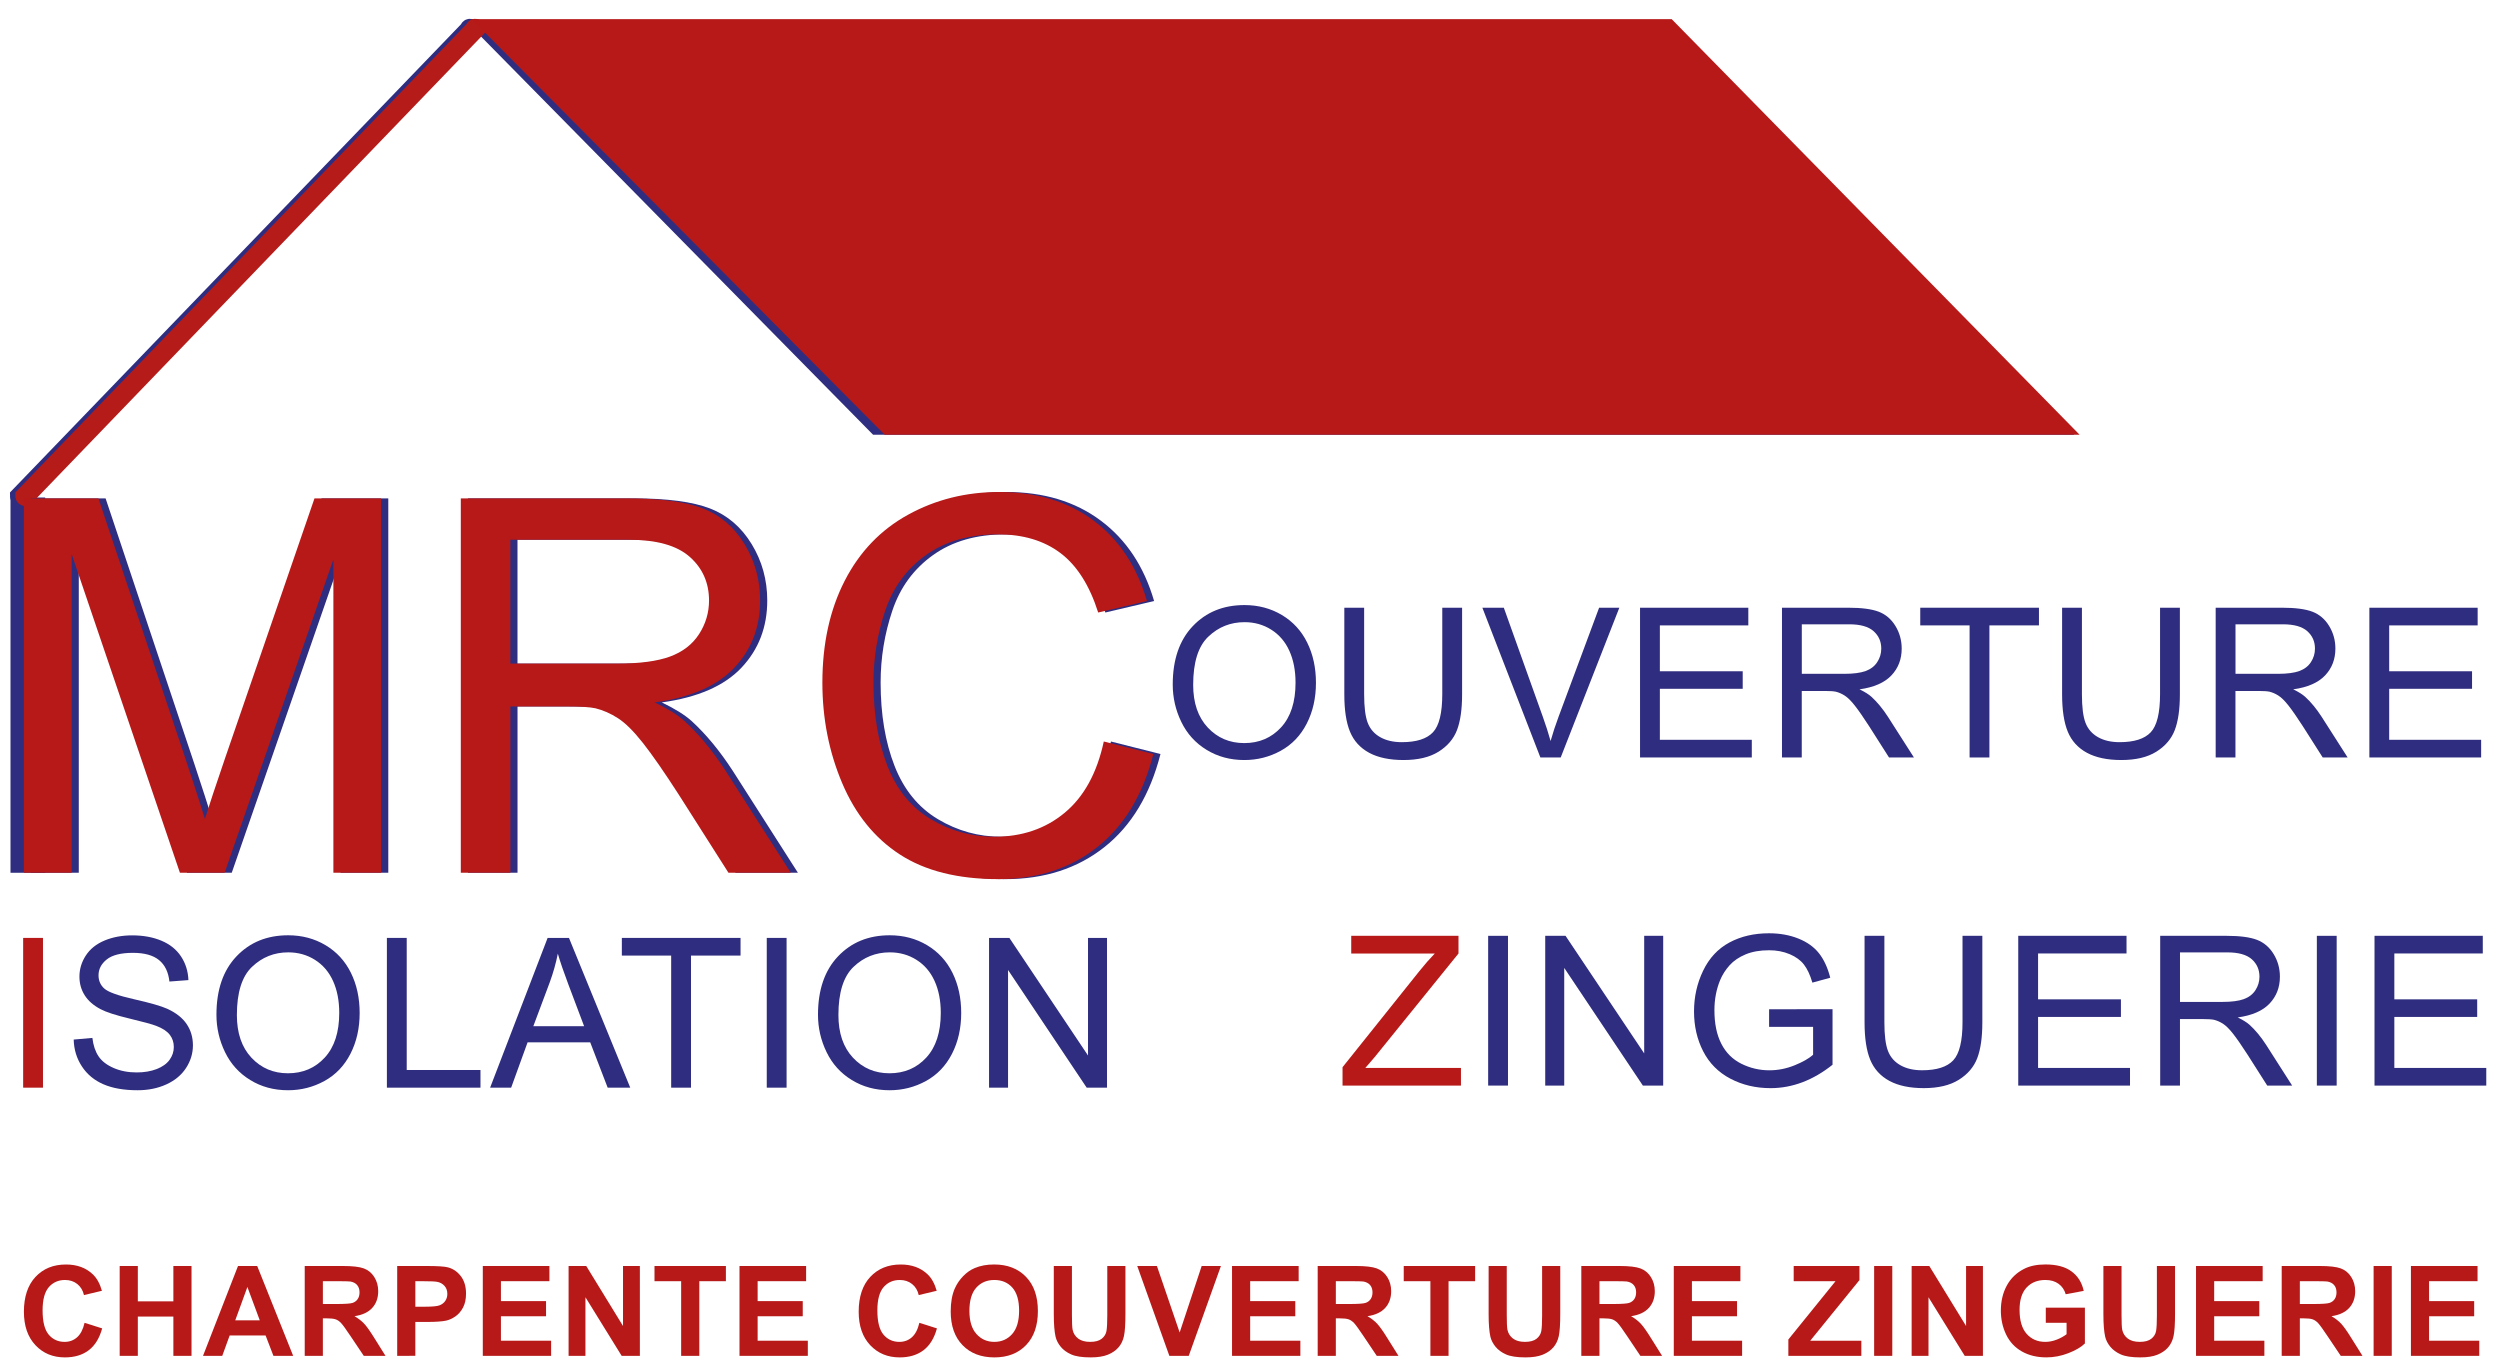 <svg xmlns="http://www.w3.org/2000/svg" xmlns:xlink="http://www.w3.org/1999/xlink" id="Calque_1" x="0px" y="0px" viewBox="0 0 1462.88 801.2" xml:space="preserve"><rect x="6.14" y="291.12" fill="#2F2D7F" width="20.31" height="219.58"></rect><polygon fill="#2F2D7F" points="1213.78,254.4 510.9,254.4 277.08,16.93 983.04,16.93 "></polygon><path fill="#B51B19" stroke="#2F2D7F" stroke-width="10" stroke-miterlimit="10" d="M274.98,16L274.98,16c-0.49,0-0.9,0.42-0.9,0.93 L10.83,290.19c0,0.51,0.4,0.93,0.9,0.93h0c0.49,0,0.9-0.42,0.9-0.93L275.88,16.93C275.88,16.42,275.47,16,274.98,16z"></path><path fill="#B51B19" stroke="#B51B19" stroke-width="10" stroke-miterlimit="10" d="M278.1,16L278.1,16c-0.49,0-0.9,0.42-0.9,0.93 L13.96,290.19c0,0.51,0.4,0.93,0.9,0.93h0c0.49,0,0.9-0.42,0.9-0.93L279,16.93C279,16.42,278.59,16,278.1,16z"></path><polygon fill="#B61918" points="1216.9,254.4 517.71,254.4 275.94,11.2 978.19,11.2 "></polygon><g>	<path fill="#2F2D7F" d="M18.16,510.7V291.63h43.63l51.85,155.11c4.78,14.45,8.27,25.25,10.46,32.43  c2.49-7.97,6.37-19.67,11.66-35.12l52.45-152.42h39V510.7h-27.94V327.34L135.61,510.7h-26.15L46.1,324.21V510.7H18.16z"></path>	<path fill="#2F2D7F" d="M273.82,510.7V291.63h97.13c19.52,0,34.37,1.97,44.53,5.9c10.16,3.94,18.28,10.88,24.36,20.85  c6.08,9.96,9.12,20.97,9.12,33.02c0,15.54-5.03,28.64-15.09,39.3c-10.06,10.66-25.6,17.43-46.62,20.32  c7.67,3.69,13.5,7.32,17.48,10.91c8.47,7.77,16.49,17.48,24.06,29.14l38.11,59.62h-36.46l-28.99-45.58  c-8.47-13.15-15.44-23.21-20.92-30.19c-5.48-6.97-10.39-11.85-14.72-14.64c-4.33-2.79-8.74-4.73-13.22-5.83  c-3.29-0.7-8.67-1.05-16.14-1.05h-33.62v97.28H273.82z M302.81,388.31h62.31c13.25,0,23.61-1.37,31.08-4.11  c7.47-2.74,13.15-7.12,17.04-13.15c3.89-6.03,5.83-12.58,5.83-19.65c0-10.36-3.76-18.88-11.28-25.55  c-7.52-6.67-19.4-10.01-35.64-10.01h-69.34V388.31z"></path>	<path fill="#2F2D7F" d="M650.07,433.89l28.99,7.32c-6.08,23.81-17.01,41.97-32.8,54.47c-15.79,12.5-35.09,18.75-57.9,18.75  c-23.61,0-42.81-4.81-57.61-14.42c-14.79-9.61-26.05-23.54-33.77-41.77c-7.72-18.23-11.58-37.81-11.58-58.73  c0-22.81,4.36-42.71,13.08-59.7c8.72-16.98,21.12-29.89,37.21-38.7c16.09-8.82,33.8-13.22,53.12-13.22  c21.92,0,40.35,5.58,55.29,16.74c14.94,11.16,25.35,26.85,31.23,47.07l-28.54,6.72c-5.08-15.94-12.45-27.54-22.12-34.82  c-9.66-7.27-21.82-10.91-36.46-10.91c-16.84,0-30.91,4.03-42.21,12.1c-11.31,8.07-19.25,18.9-23.83,32.5  c-4.58,13.6-6.87,27.62-6.87,42.07c0,18.63,2.71,34.89,8.14,48.79c5.43,13.9,13.87,24.28,25.33,31.16  c11.46,6.87,23.86,10.31,37.21,10.31c16.24,0,29.98-4.68,41.24-14.05C638.47,466.22,646.09,452.32,650.07,433.89z"></path></g><g>	<path fill="#B61918" d="M13.97,510.7V291.63h43.63l51.85,155.11c4.78,14.45,8.27,25.25,10.46,32.43  c2.49-7.97,6.37-19.67,11.66-35.12l52.45-152.42h39V510.7h-27.94V327.34L131.43,510.7h-26.15L41.92,324.21V510.7H13.97z"></path>	<path fill="#B61918" d="M269.64,510.7V291.63h97.13c19.52,0,34.37,1.97,44.53,5.9c10.16,3.94,18.28,10.88,24.36,20.85  c6.08,9.96,9.12,20.97,9.12,33.02c0,15.54-5.03,28.64-15.09,39.3c-10.06,10.66-25.6,17.43-46.62,20.32  c7.67,3.69,13.5,7.32,17.48,10.91c8.47,7.77,16.49,17.48,24.06,29.14l38.11,59.62h-36.46l-28.99-45.58  c-8.47-13.15-15.44-23.21-20.92-30.19c-5.48-6.97-10.39-11.85-14.72-14.64c-4.33-2.79-8.74-4.73-13.22-5.83  c-3.29-0.7-8.67-1.05-16.14-1.05h-33.62v97.28H269.64z M298.63,388.31h62.31c13.25,0,23.61-1.37,31.08-4.11  c7.47-2.74,13.15-7.12,17.04-13.15c3.89-6.03,5.83-12.58,5.83-19.65c0-10.36-3.76-18.88-11.28-25.55  c-7.52-6.67-19.4-10.01-35.64-10.01h-69.34V388.31z"></path>	<path fill="#B61918" d="M645.89,433.89l28.99,7.32c-6.08,23.81-17.01,41.97-32.8,54.47c-15.79,12.5-35.09,18.75-57.9,18.75  c-23.61,0-42.81-4.81-57.61-14.42c-14.79-9.61-26.05-23.54-33.77-41.77c-7.72-18.23-11.58-37.81-11.58-58.73  c0-22.81,4.36-42.71,13.08-59.7c8.72-16.98,21.12-29.89,37.21-38.7c16.09-8.82,33.8-13.22,53.12-13.22  c21.92,0,40.35,5.58,55.29,16.74c14.94,11.16,25.35,26.85,31.23,47.07l-28.54,6.72c-5.08-15.94-12.45-27.54-22.12-34.82  c-9.66-7.27-21.82-10.91-36.46-10.91c-16.84,0-30.91,4.03-42.21,12.1c-11.31,8.07-19.25,18.9-23.83,32.5  c-4.58,13.6-6.87,27.62-6.87,42.07c0,18.63,2.71,34.89,8.14,48.79c5.43,13.9,13.87,24.28,25.33,31.16  c11.46,6.87,23.86,10.31,37.21,10.31c16.24,0,29.98-4.68,41.24-14.05C634.29,466.22,641.91,452.32,645.89,433.89z"></path></g><g>	<path fill="#2F2D7F" d="M686.23,400.56c0-14.54,3.9-25.93,11.72-34.16c7.81-8.23,17.89-12.34,30.24-12.34  c8.09,0,15.38,1.93,21.88,5.8c6.49,3.87,11.45,9.26,14.85,16.17c3.41,6.91,5.11,14.75,5.11,23.52c0,8.89-1.79,16.84-5.38,23.85  c-3.59,7.01-8.67,12.32-15.24,15.93c-6.58,3.61-13.67,5.41-21.28,5.41c-8.25,0-15.62-1.99-22.12-5.98  c-6.5-3.98-11.42-9.42-14.76-16.32C687.9,415.55,686.23,408.25,686.23,400.56z M698.19,400.74c0,10.56,2.84,18.88,8.52,24.96  c5.68,6.08,12.8,9.12,21.37,9.12c8.73,0,15.91-3.07,21.55-9.2c5.64-6.14,8.46-14.84,8.46-26.12c0-7.13-1.21-13.36-3.62-18.68  c-2.41-5.32-5.94-9.44-10.58-12.37c-4.64-2.93-9.85-4.39-15.63-4.39c-8.21,0-15.27,2.82-21.19,8.46  C701.14,378.14,698.19,387.55,698.19,400.74z"></path>	<path fill="#2F2D7F" d="M843.95,355.61h11.6v50.63c0,8.81-1,15.8-2.99,20.98c-1.99,5.18-5.59,9.39-10.79,12.64  c-5.2,3.25-12.02,4.87-20.47,4.87c-8.21,0-14.92-1.42-20.14-4.24c-5.22-2.83-8.95-6.92-11.18-12.28  c-2.23-5.36-3.35-12.68-3.35-21.97v-50.63h11.6v50.57c0,7.61,0.71,13.22,2.12,16.83c1.41,3.61,3.84,6.39,7.29,8.34  c3.45,1.95,7.66,2.93,12.64,2.93c8.53,0,14.6-1.93,18.23-5.8c3.63-3.86,5.44-11.3,5.44-22.3V355.61z"></path>	<path fill="#2F2D7F" d="M901.36,443.24l-33.95-87.63h12.55l22.77,63.66c1.83,5.1,3.37,9.88,4.6,14.35  c1.35-4.78,2.93-9.56,4.72-14.35l23.67-63.66h11.84l-34.31,87.63H901.36z"></path>	<path fill="#2F2D7F" d="M959.67,443.24v-87.63h63.36v10.34h-51.76v26.84h48.48v10.28h-48.48v29.83h53.8v10.34H959.67z"></path>	<path fill="#2F2D7F" d="M1042.73,443.24v-87.63h38.85c7.81,0,13.75,0.79,17.81,2.36c4.06,1.57,7.31,4.35,9.74,8.34  c2.43,3.99,3.65,8.39,3.65,13.21c0,6.22-2.01,11.46-6.04,15.72c-4.03,4.26-10.24,6.97-18.65,8.13c3.07,1.47,5.4,2.93,6.99,4.36  c3.39,3.11,6.59,6.99,9.62,11.66l15.24,23.85h-14.58l-11.6-18.23c-3.39-5.26-6.18-9.28-8.37-12.07c-2.19-2.79-4.15-4.74-5.89-5.86  c-1.73-1.11-3.5-1.89-5.29-2.33c-1.32-0.28-3.47-0.42-6.46-0.42h-13.45v38.91H1042.73z M1054.33,394.29h24.93  c5.3,0,9.44-0.55,12.43-1.64c2.99-1.1,5.26-2.85,6.81-5.26c1.55-2.41,2.33-5.03,2.33-7.86c0-4.14-1.5-7.55-4.51-10.22  c-3.01-2.67-7.76-4-14.26-4h-27.73V394.29z"></path>	<path fill="#2F2D7F" d="M1152.51,443.24v-77.29h-28.87v-10.34h69.46v10.34h-28.99v77.29H1152.51z"></path>	<path fill="#2F2D7F" d="M1263.96,355.61h11.6v50.63c0,8.81-1,15.8-2.99,20.98c-1.99,5.18-5.59,9.39-10.79,12.64  c-5.2,3.25-12.02,4.87-20.47,4.87c-8.21,0-14.92-1.42-20.14-4.24c-5.22-2.83-8.95-6.92-11.18-12.28  c-2.23-5.36-3.35-12.68-3.35-21.97v-50.63h11.6v50.57c0,7.61,0.71,13.22,2.12,16.83c1.41,3.61,3.84,6.39,7.29,8.34  c3.45,1.95,7.66,2.93,12.64,2.93c8.53,0,14.6-1.93,18.23-5.8c3.63-3.86,5.44-11.3,5.44-22.3V355.61z"></path>	<path fill="#2F2D7F" d="M1296.51,443.24v-87.63h38.85c7.81,0,13.75,0.79,17.81,2.36c4.06,1.57,7.31,4.35,9.74,8.34  c2.43,3.99,3.65,8.39,3.65,13.21c0,6.22-2.01,11.46-6.04,15.72c-4.03,4.26-10.24,6.97-18.65,8.13c3.07,1.47,5.4,2.93,6.99,4.36  c3.39,3.11,6.6,6.99,9.62,11.66l15.24,23.85h-14.58l-11.6-18.23c-3.39-5.26-6.18-9.28-8.37-12.07c-2.19-2.79-4.15-4.74-5.89-5.86  c-1.73-1.11-3.5-1.89-5.29-2.33c-1.31-0.28-3.47-0.42-6.46-0.42h-13.45v38.91H1296.51z M1308.11,394.29h24.93  c5.3,0,9.44-0.55,12.43-1.64c2.99-1.1,5.26-2.85,6.81-5.26c1.55-2.41,2.33-5.03,2.33-7.86c0-4.14-1.5-7.55-4.51-10.22  c-3.01-2.67-7.76-4-14.26-4h-27.73V394.29z"></path>	<path fill="#2F2D7F" d="M1386.44,443.24v-87.63h63.36v10.34h-51.76v26.84h48.48v10.28h-48.48v29.83h53.8v10.34H1386.44z"></path></g><g>	<path fill="#B61918" d="M13.55,636.45v-87.63h11.6v87.63H13.55z"></path>	<path fill="#2F2D7F" d="M43.12,608.3l10.94-0.96c0.52,4.38,1.72,7.98,3.62,10.79c1.89,2.81,4.83,5.08,8.82,6.81  c3.98,1.73,8.47,2.6,13.45,2.6c4.42,0,8.33-0.66,11.72-1.97c3.39-1.32,5.91-3.12,7.56-5.41c1.65-2.29,2.48-4.79,2.48-7.5  c0-2.75-0.8-5.15-2.39-7.2c-1.59-2.05-4.22-3.77-7.89-5.17c-2.35-0.92-7.55-2.34-15.6-4.27c-8.05-1.93-13.69-3.76-16.92-5.47  c-4.18-2.19-7.3-4.91-9.35-8.16c-2.05-3.25-3.08-6.88-3.08-10.91c0-4.42,1.26-8.56,3.77-12.4c2.51-3.84,6.18-6.76,11-8.76  c4.82-1.99,10.18-2.99,16.08-2.99c6.49,0,12.22,1.05,17.18,3.14c4.96,2.09,8.78,5.17,11.45,9.23c2.67,4.06,4.1,8.67,4.3,13.81  l-11.12,0.84c-0.6-5.54-2.62-9.72-6.07-12.55c-3.45-2.83-8.54-4.24-15.27-4.24c-7.01,0-12.12,1.29-15.33,3.86  c-3.21,2.57-4.81,5.67-4.81,9.29c0,3.15,1.14,5.74,3.41,7.77c2.23,2.03,8.06,4.12,17.48,6.25c9.42,2.13,15.89,4,19.4,5.59  c5.1,2.35,8.87,5.33,11.3,8.94c2.43,3.61,3.65,7.76,3.65,12.46c0,4.66-1.34,9.06-4,13.18c-2.67,4.12-6.51,7.33-11.51,9.62  c-5,2.29-10.63,3.44-16.89,3.44c-7.93,0-14.58-1.16-19.93-3.47c-5.36-2.31-9.56-5.79-12.61-10.43  C44.88,619.41,43.27,614.16,43.12,608.3z"></path>	<path fill="#2F2D7F" d="M126.65,593.78c0-14.54,3.9-25.93,11.72-34.16c7.81-8.23,17.89-12.34,30.24-12.34  c8.09,0,15.38,1.93,21.88,5.8c6.49,3.87,11.45,9.26,14.85,16.17c3.41,6.91,5.11,14.75,5.11,23.52c0,8.89-1.79,16.84-5.38,23.85  c-3.59,7.01-8.67,12.32-15.24,15.93c-6.57,3.61-13.67,5.41-21.28,5.41c-8.25,0-15.62-1.99-22.12-5.98  c-6.5-3.98-11.42-9.42-14.76-16.32C128.33,608.76,126.65,601.47,126.65,593.78z M138.61,593.95c0,10.56,2.84,18.88,8.52,24.96  c5.68,6.08,12.8,9.12,21.37,9.12c8.73,0,15.91-3.07,21.55-9.2c5.64-6.14,8.46-14.84,8.46-26.12c0-7.13-1.21-13.36-3.62-18.68  c-2.41-5.32-5.94-9.44-10.58-12.37c-4.64-2.93-9.85-4.39-15.63-4.39c-8.21,0-15.27,2.82-21.19,8.46  C141.57,571.35,138.61,580.77,138.61,593.95z"></path>	<path fill="#2F2D7F" d="M226.39,636.45v-87.63h11.6v77.29h43.16v10.34H226.39z"></path>	<path fill="#2F2D7F" d="M286.79,636.45l33.65-87.63h12.49l35.86,87.63h-13.21l-10.22-26.54h-36.64l-9.62,26.54H286.79z   M312.08,600.47h29.71l-9.15-24.27c-2.79-7.37-4.86-13.43-6.22-18.17c-1.12,5.62-2.69,11.2-4.72,16.74L312.08,600.47z"></path>	<path fill="#2F2D7F" d="M392.74,636.45v-77.29h-28.87v-10.34h69.46v10.34h-28.99v77.29H392.74z"></path>	<path fill="#2F2D7F" d="M448.67,636.45v-87.63h11.6v87.63H448.67z"></path>	<path fill="#2F2D7F" d="M478.65,593.78c0-14.54,3.9-25.93,11.72-34.16c7.81-8.23,17.89-12.34,30.24-12.34  c8.09,0,15.38,1.93,21.88,5.8c6.49,3.87,11.45,9.26,14.85,16.17c3.41,6.91,5.11,14.75,5.11,23.52c0,8.89-1.79,16.84-5.38,23.85  c-3.59,7.01-8.67,12.32-15.24,15.93c-6.58,3.61-13.67,5.41-21.28,5.41c-8.25,0-15.62-1.99-22.12-5.98  c-6.5-3.98-11.42-9.42-14.76-16.32C480.32,608.76,478.65,601.47,478.65,593.78z M490.6,593.95c0,10.56,2.84,18.88,8.52,24.96  c5.68,6.08,12.8,9.12,21.37,9.12c8.73,0,15.91-3.07,21.55-9.2c5.64-6.14,8.46-14.84,8.46-26.12c0-7.13-1.21-13.36-3.62-18.68  c-2.41-5.32-5.94-9.44-10.58-12.37c-4.64-2.93-9.85-4.39-15.63-4.39c-8.21,0-15.27,2.82-21.19,8.46  C493.56,571.35,490.6,580.77,490.6,593.95z"></path>	<path fill="#2F2D7F" d="M578.74,636.45v-87.63h11.89l46.02,68.8v-68.8h11.12v87.63h-11.89l-46.02-68.86v68.86H578.74z"></path></g><g>	<path fill="#B61918" d="M785.59,635.23v-10.76l44.89-56.13c3.19-3.98,6.22-7.45,9.09-10.4h-48.89V547.6h62.76v10.34l-49.19,60.79  l-5.32,6.16h55.95v10.34H785.59z"></path>	<path fill="#2F2D7F" d="M870.8,635.23V547.6h11.6v87.63H870.8z"></path>	<path fill="#2F2D7F" d="M904.19,635.23V547.6h11.89l46.02,68.8v-68.8h11.12v87.63h-11.89l-46.02-68.86v68.86H904.19z"></path>	<path fill="#2F2D7F" d="M1035.19,600.86v-10.28l37.12-0.06v32.52c-5.7,4.54-11.58,7.96-17.63,10.25  c-6.06,2.29-12.27,3.44-18.65,3.44c-8.61,0-16.43-1.84-23.46-5.53c-7.03-3.68-12.34-9.02-15.93-15.99  c-3.59-6.97-5.38-14.76-5.38-23.37c0-8.53,1.78-16.49,5.35-23.88c3.57-7.39,8.7-12.88,15.39-16.47c6.69-3.59,14.41-5.38,23.13-5.38  c6.34,0,12.06,1.03,17.18,3.08c5.12,2.05,9.13,4.91,12.04,8.58c2.91,3.67,5.12,8.45,6.63,14.35l-10.46,2.87  c-1.31-4.46-2.95-7.97-4.9-10.52c-1.95-2.55-4.74-4.59-8.37-6.13c-3.63-1.53-7.65-2.3-12.07-2.3c-5.3,0-9.88,0.81-13.75,2.42  c-3.87,1.61-6.98,3.74-9.35,6.37c-2.37,2.63-4.21,5.52-5.53,8.67c-2.23,5.42-3.35,11.3-3.35,17.63c0,7.81,1.34,14.35,4.03,19.61  c2.69,5.26,6.6,9.17,11.75,11.72c5.14,2.55,10.6,3.83,16.38,3.83c5.02,0,9.92-0.97,14.7-2.9c4.78-1.93,8.41-3.99,10.88-6.19v-16.32  H1035.19z"></path>	<path fill="#2F2D7F" d="M1148.37,547.6h11.6v50.63c0,8.81-1,15.8-2.99,20.98c-1.99,5.18-5.59,9.39-10.79,12.64  c-5.2,3.25-12.02,4.87-20.47,4.87c-8.21,0-14.92-1.42-20.14-4.24c-5.22-2.83-8.95-6.92-11.18-12.28  c-2.23-5.36-3.35-12.68-3.35-21.97V547.6h11.6v50.57c0,7.61,0.71,13.22,2.12,16.83c1.41,3.61,3.84,6.39,7.29,8.34  c3.45,1.95,7.66,2.93,12.64,2.93c8.53,0,14.6-1.93,18.23-5.8c3.63-3.86,5.44-11.3,5.44-22.3V547.6z"></path>	<path fill="#2F2D7F" d="M1180.98,635.23V547.6h63.36v10.34h-51.76v26.84h48.48v10.28h-48.48v29.83h53.8v10.34H1180.98z"></path>	<path fill="#2F2D7F" d="M1264.04,635.23V547.6h38.85c7.81,0,13.75,0.79,17.81,2.36c4.06,1.58,7.31,4.35,9.74,8.34  c2.43,3.99,3.65,8.39,3.65,13.21c0,6.22-2.01,11.46-6.04,15.72c-4.03,4.26-10.24,6.97-18.65,8.13c3.07,1.47,5.4,2.93,6.99,4.36  c3.39,3.11,6.6,6.99,9.62,11.66l15.24,23.85h-14.58l-11.6-18.23c-3.39-5.26-6.18-9.28-8.37-12.07c-2.19-2.79-4.15-4.74-5.89-5.86  c-1.73-1.11-3.5-1.89-5.29-2.33c-1.32-0.28-3.47-0.42-6.46-0.42h-13.45v38.91H1264.04z M1275.63,586.27h24.93  c5.3,0,9.44-0.55,12.43-1.64c2.99-1.1,5.26-2.85,6.81-5.26c1.55-2.41,2.33-5.03,2.33-7.86c0-4.14-1.5-7.55-4.51-10.22  c-3.01-2.67-7.76-4-14.26-4h-27.73V586.27z"></path>	<path fill="#2F2D7F" d="M1355.71,635.23V547.6h11.6v87.63H1355.71z"></path>	<path fill="#2F2D7F" d="M1389.45,635.23V547.6h63.36v10.34h-51.76v26.84h48.48v10.28h-48.48v29.83h53.8v10.34H1389.45z"></path></g><g>	<path fill="#B61918" d="M49.49,774.05l10.29,3.26c-1.58,5.74-4.2,10-7.87,12.79c-3.67,2.79-8.33,4.18-13.97,4.18  c-6.98,0-12.72-2.38-17.21-7.15c-4.49-4.77-6.74-11.29-6.74-19.56c0-8.75,2.26-15.55,6.78-20.39c4.52-4.84,10.46-7.26,17.82-7.26  c6.43,0,11.66,1.9,15.67,5.7c2.39,2.25,4.18,5.48,5.38,9.68l-10.51,2.51c-0.62-2.73-1.92-4.88-3.89-6.46s-4.37-2.37-7.19-2.37  c-3.9,0-7.06,1.4-9.49,4.2s-3.64,7.33-3.64,13.59c0,6.65,1.2,11.38,3.59,14.2c2.39,2.82,5.5,4.23,9.32,4.23  c2.82,0,5.25-0.9,7.28-2.69C47.14,780.72,48.6,777.9,49.49,774.05z"></path>	<path fill="#B61918" d="M70.03,793.38V740.8h10.62v20.69h20.8V740.8h10.62v52.58h-10.62v-22.99h-20.8v22.99H70.03z"></path>	<path fill="#B61918" d="M171.55,793.38H160l-4.59-11.94h-21.02l-4.34,11.94h-11.26l20.48-52.58h11.23L171.55,793.38z M152,772.58  l-7.24-19.51l-7.1,19.51H152z"></path>	<path fill="#B61918" d="M178.31,793.38V740.8h22.34c5.62,0,9.7,0.47,12.25,1.42c2.55,0.94,4.58,2.62,6.11,5.04  c1.53,2.41,2.3,5.18,2.3,8.28c0,3.95-1.16,7.2-3.48,9.77c-2.32,2.57-5.79,4.19-10.4,4.86c2.3,1.34,4.19,2.81,5.68,4.41  c1.49,1.6,3.51,4.45,6.04,8.54l6.42,10.26h-12.7l-7.67-11.44c-2.73-4.09-4.59-6.66-5.59-7.73s-2.07-1.79-3.19-2.19  c-1.12-0.39-2.9-0.59-5.34-0.59h-2.15v21.95H178.31z M188.93,763.04h7.85c5.09,0,8.27-0.22,9.54-0.65s2.26-1.17,2.98-2.22  s1.08-2.37,1.08-3.95c0-1.77-0.47-3.2-1.42-4.29c-0.94-1.09-2.28-1.78-4-2.06c-0.86-0.12-3.44-0.18-7.75-0.18h-8.28V763.04z"></path>	<path fill="#B61918" d="M232.42,793.38V740.8h17.04c6.46,0,10.66,0.26,12.62,0.79c3.01,0.79,5.53,2.5,7.57,5.15  c2.03,2.64,3.05,6.05,3.05,10.24c0,3.23-0.59,5.94-1.76,8.14s-2.66,3.93-4.47,5.18c-1.81,1.26-3.64,2.09-5.51,2.49  c-2.53,0.5-6.2,0.75-11.01,0.75h-6.92v19.83H232.42z M243.04,749.7v14.92h5.81c4.18,0,6.98-0.27,8.39-0.82  c1.41-0.55,2.52-1.41,3.32-2.58c0.8-1.17,1.2-2.53,1.2-4.09c0-1.91-0.56-3.49-1.69-4.73s-2.55-2.02-4.27-2.33  c-1.27-0.24-3.81-0.36-7.64-0.36H243.04z"></path>	<path fill="#B61918" d="M282.51,793.38V740.8h38.98v8.89h-28.37v11.66h26.4v8.86h-26.4v14.31h29.37v8.86H282.51z"></path>	<path fill="#B61918" d="M332.71,793.38V740.8h10.33l21.52,35.11V740.8h9.86v52.58h-10.65l-21.2-34.29v34.29H332.71z"></path>	<path fill="#B61918" d="M398.58,793.38V749.7h-15.6v-8.89h41.78v8.89H409.2v43.68H398.58z"></path>	<path fill="#B61918" d="M432.72,793.38V740.8h38.98v8.89h-28.37v11.66h26.4v8.86h-26.4v14.31h29.37v8.86H432.72z"></path>	<path fill="#B61918" d="M537.96,774.05l10.29,3.26c-1.58,5.74-4.2,10-7.87,12.79s-8.33,4.18-13.97,4.18  c-6.98,0-12.72-2.38-17.21-7.15c-4.49-4.77-6.74-11.29-6.74-19.56c0-8.75,2.26-15.55,6.78-20.39c4.52-4.84,10.46-7.26,17.82-7.26  c6.43,0,11.66,1.9,15.67,5.7c2.39,2.25,4.18,5.48,5.38,9.68l-10.51,2.51c-0.62-2.73-1.92-4.88-3.89-6.46  c-1.97-1.58-4.37-2.37-7.19-2.37c-3.9,0-7.06,1.4-9.49,4.2c-2.43,2.8-3.64,7.33-3.64,13.59c0,6.65,1.2,11.38,3.59,14.2  c2.39,2.82,5.5,4.23,9.32,4.23c2.82,0,5.25-0.9,7.28-2.69C535.61,780.72,537.07,777.9,537.96,774.05z"></path>	<path fill="#B61918" d="M556.31,767.41c0-5.36,0.8-9.85,2.4-13.48c1.2-2.68,2.83-5.08,4.9-7.21c2.07-2.13,4.33-3.71,6.8-4.73  c3.28-1.39,7.05-2.08,11.33-2.08c7.75,0,13.94,2.4,18.6,7.21s6.98,11.49,6.98,20.05c0,8.49-2.31,15.13-6.92,19.92  c-4.61,4.79-10.78,7.19-18.51,7.19c-7.82,0-14.03-2.38-18.65-7.15C558.61,782.35,556.31,775.78,556.31,767.41z M567.25,767.05  c0,5.95,1.37,10.47,4.12,13.54c2.75,3.07,6.24,4.61,10.47,4.61c4.23,0,7.7-1.52,10.42-4.57c2.71-3.05,4.07-7.62,4.07-13.72  c0-6.03-1.32-10.52-3.96-13.48c-2.64-2.96-6.15-4.45-10.53-4.45s-7.9,1.5-10.58,4.5C568.58,756.48,567.25,761.01,567.25,767.05z"></path>	<path fill="#B61918" d="M616.62,740.8h10.62v28.48c0,4.52,0.13,7.45,0.39,8.79c0.45,2.15,1.54,3.88,3.25,5.18  c1.71,1.3,4.05,1.95,7.01,1.95c3.01,0,5.28-0.62,6.81-1.85c1.53-1.23,2.45-2.74,2.76-4.54c0.31-1.79,0.47-4.77,0.47-8.93V740.8  h10.62v27.61c0,6.31-0.29,10.77-0.86,13.38s-1.63,4.81-3.17,6.6c-1.54,1.79-3.6,3.22-6.19,4.29c-2.58,1.06-5.95,1.6-10.11,1.6  c-5.02,0-8.83-0.58-11.42-1.74c-2.59-1.16-4.64-2.67-6.15-4.52s-2.5-3.8-2.98-5.83c-0.69-3.01-1.04-7.46-1.04-13.34V740.8z"></path>	<path fill="#B61918" d="M684.25,793.38l-18.79-52.58h11.51l13.31,38.91l12.88-38.91h11.26l-18.83,52.58H684.25z"></path>	<path fill="#B61918" d="M720.93,793.38V740.8h38.98v8.89h-28.37v11.66h26.4v8.86h-26.4v14.31h29.37v8.86H720.93z"></path>	<path fill="#B61918" d="M771.05,793.38V740.8h22.34c5.62,0,9.7,0.47,12.25,1.42s4.58,2.62,6.11,5.04c1.53,2.41,2.3,5.18,2.3,8.28  c0,3.95-1.16,7.2-3.48,9.77c-2.32,2.57-5.79,4.19-10.4,4.86c2.3,1.34,4.19,2.81,5.68,4.41c1.49,1.6,3.51,4.45,6.04,8.54l6.42,10.26  h-12.7l-7.67-11.44c-2.73-4.09-4.59-6.66-5.59-7.73c-1-1.06-2.07-1.79-3.19-2.19c-1.12-0.39-2.9-0.59-5.34-0.59h-2.15v21.95H771.05  z M781.67,763.04h7.85c5.09,0,8.27-0.22,9.54-0.65c1.27-0.43,2.26-1.17,2.98-2.22s1.08-2.37,1.08-3.95c0-1.77-0.47-3.2-1.42-4.29  s-2.28-1.78-4-2.06c-0.86-0.12-3.44-0.18-7.75-0.18h-8.28V763.04z"></path>	<path fill="#B61918" d="M837,793.38V749.7h-15.6v-8.89h41.78v8.89h-15.56v43.68H837z"></path>	<path fill="#B61918" d="M871.06,740.8h10.62v28.48c0,4.52,0.13,7.45,0.39,8.79c0.45,2.15,1.54,3.88,3.25,5.18  c1.71,1.3,4.05,1.95,7.01,1.95c3.01,0,5.28-0.62,6.81-1.85c1.53-1.23,2.45-2.74,2.76-4.54c0.31-1.79,0.47-4.77,0.47-8.93V740.8  h10.62v27.61c0,6.31-0.29,10.77-0.86,13.38c-0.57,2.61-1.63,4.81-3.17,6.6c-1.54,1.79-3.6,3.22-6.19,4.29  c-2.58,1.06-5.95,1.6-10.11,1.6c-5.02,0-8.83-0.58-11.42-1.74c-2.59-1.16-4.64-2.67-6.15-4.52s-2.5-3.8-2.98-5.83  c-0.69-3.01-1.04-7.46-1.04-13.34V740.8z"></path>	<path fill="#B61918" d="M925.31,793.38V740.8h22.34c5.62,0,9.7,0.47,12.25,1.42s4.58,2.62,6.11,5.04c1.53,2.41,2.3,5.18,2.3,8.28  c0,3.95-1.16,7.2-3.48,9.77c-2.32,2.57-5.79,4.19-10.4,4.86c2.3,1.34,4.19,2.81,5.68,4.41c1.49,1.6,3.51,4.45,6.04,8.54l6.42,10.26  h-12.7l-7.67-11.44c-2.73-4.09-4.59-6.66-5.59-7.73c-1-1.06-2.07-1.79-3.19-2.19c-1.12-0.39-2.9-0.59-5.34-0.59h-2.15v21.95H925.31  z M935.93,763.04h7.85c5.09,0,8.27-0.22,9.54-0.65c1.27-0.43,2.26-1.17,2.98-2.22c0.72-1.05,1.08-2.37,1.08-3.95  c0-1.77-0.47-3.2-1.42-4.29c-0.94-1.09-2.28-1.78-4-2.06c-0.86-0.12-3.44-0.18-7.75-0.18h-8.28V763.04z"></path>	<path fill="#B61918" d="M979.42,793.38V740.8h38.98v8.89h-28.37v11.66h26.4v8.86h-26.4v14.31h29.37v8.86H979.42z"></path>	<path fill="#B61918" d="M1046.46,793.38v-9.58l27.61-34.11h-24.49v-8.89h38.48v8.25l-28.8,35.47h29.91v8.86H1046.46z"></path>	<path fill="#B61918" d="M1096.66,793.38V740.8h10.62v52.58H1096.66z"></path>	<path fill="#B61918" d="M1118.6,793.38V740.8h10.33l21.52,35.11V740.8h9.86v52.58h-10.65l-21.2-34.29v34.29H1118.6z"></path>	<path fill="#B61918" d="M1197.1,774.05v-8.86h22.88v20.94c-2.22,2.15-5.45,4.05-9.67,5.68c-4.22,1.64-8.49,2.46-12.82,2.46  c-5.5,0-10.29-1.15-14.38-3.46c-4.09-2.31-7.16-5.61-9.22-9.9s-3.08-8.96-3.08-14c0-5.48,1.15-10.34,3.44-14.6  c2.3-4.26,5.65-7.52,10.08-9.79c3.37-1.75,7.57-2.62,12.59-2.62c6.53,0,11.63,1.37,15.3,4.11c3.67,2.74,6.03,6.52,7.08,11.35  l-10.54,1.97c-0.74-2.58-2.13-4.62-4.18-6.11c-2.04-1.49-4.6-2.24-7.66-2.24c-4.64,0-8.33,1.47-11.06,4.41  c-2.74,2.94-4.11,7.3-4.11,13.09c0,6.24,1.39,10.92,4.16,14.04c2.77,3.12,6.41,4.68,10.9,4.68c2.22,0,4.45-0.44,6.69-1.31  c2.24-0.87,4.15-1.93,5.76-3.17v-6.67H1197.1z"></path>	<path fill="#B61918" d="M1230.8,740.8h10.62v28.48c0,4.52,0.13,7.45,0.39,8.79c0.45,2.15,1.54,3.88,3.25,5.18  c1.71,1.3,4.05,1.95,7.01,1.95c3.01,0,5.28-0.62,6.81-1.85c1.53-1.23,2.45-2.74,2.76-4.54c0.31-1.79,0.47-4.77,0.47-8.93V740.8  h10.62v27.61c0,6.31-0.29,10.77-0.86,13.38c-0.57,2.61-1.63,4.81-3.17,6.6c-1.54,1.79-3.6,3.22-6.19,4.29  c-2.58,1.06-5.95,1.6-10.11,1.6c-5.02,0-8.83-0.58-11.42-1.74s-4.64-2.67-6.15-4.52c-1.51-1.85-2.5-3.8-2.98-5.83  c-0.69-3.01-1.04-7.46-1.04-13.34V740.8z"></path>	<path fill="#B61918" d="M1285.01,793.38V740.8H1324v8.89h-28.37v11.66h26.4v8.86h-26.4v14.31H1325v8.86H1285.01z"></path>	<path fill="#B61918" d="M1335.14,793.38V740.8h22.34c5.62,0,9.7,0.47,12.25,1.42c2.55,0.94,4.58,2.62,6.11,5.04  c1.53,2.41,2.3,5.18,2.3,8.28c0,3.95-1.16,7.2-3.48,9.77c-2.32,2.57-5.79,4.19-10.4,4.86c2.3,1.34,4.19,2.81,5.68,4.41  c1.49,1.6,3.51,4.45,6.04,8.54l6.42,10.26h-12.7l-7.67-11.44c-2.73-4.09-4.59-6.66-5.59-7.73c-1-1.06-2.07-1.79-3.19-2.19  c-1.12-0.39-2.9-0.59-5.34-0.59h-2.15v21.95H1335.14z M1345.76,763.04h7.85c5.09,0,8.27-0.22,9.54-0.65  c1.27-0.43,2.26-1.17,2.98-2.22s1.08-2.37,1.08-3.95c0-1.77-0.47-3.2-1.42-4.29c-0.94-1.09-2.28-1.78-4-2.06  c-0.86-0.12-3.44-0.18-7.75-0.18h-8.28V763.04z"></path>	<path fill="#B61918" d="M1388.92,793.38V740.8h10.62v52.58H1388.92z"></path>	<path fill="#B61918" d="M1410.76,793.38V740.8h38.98v8.89h-28.37v11.66h26.4v8.86h-26.4v14.31h29.37v8.86H1410.76z"></path></g></svg>